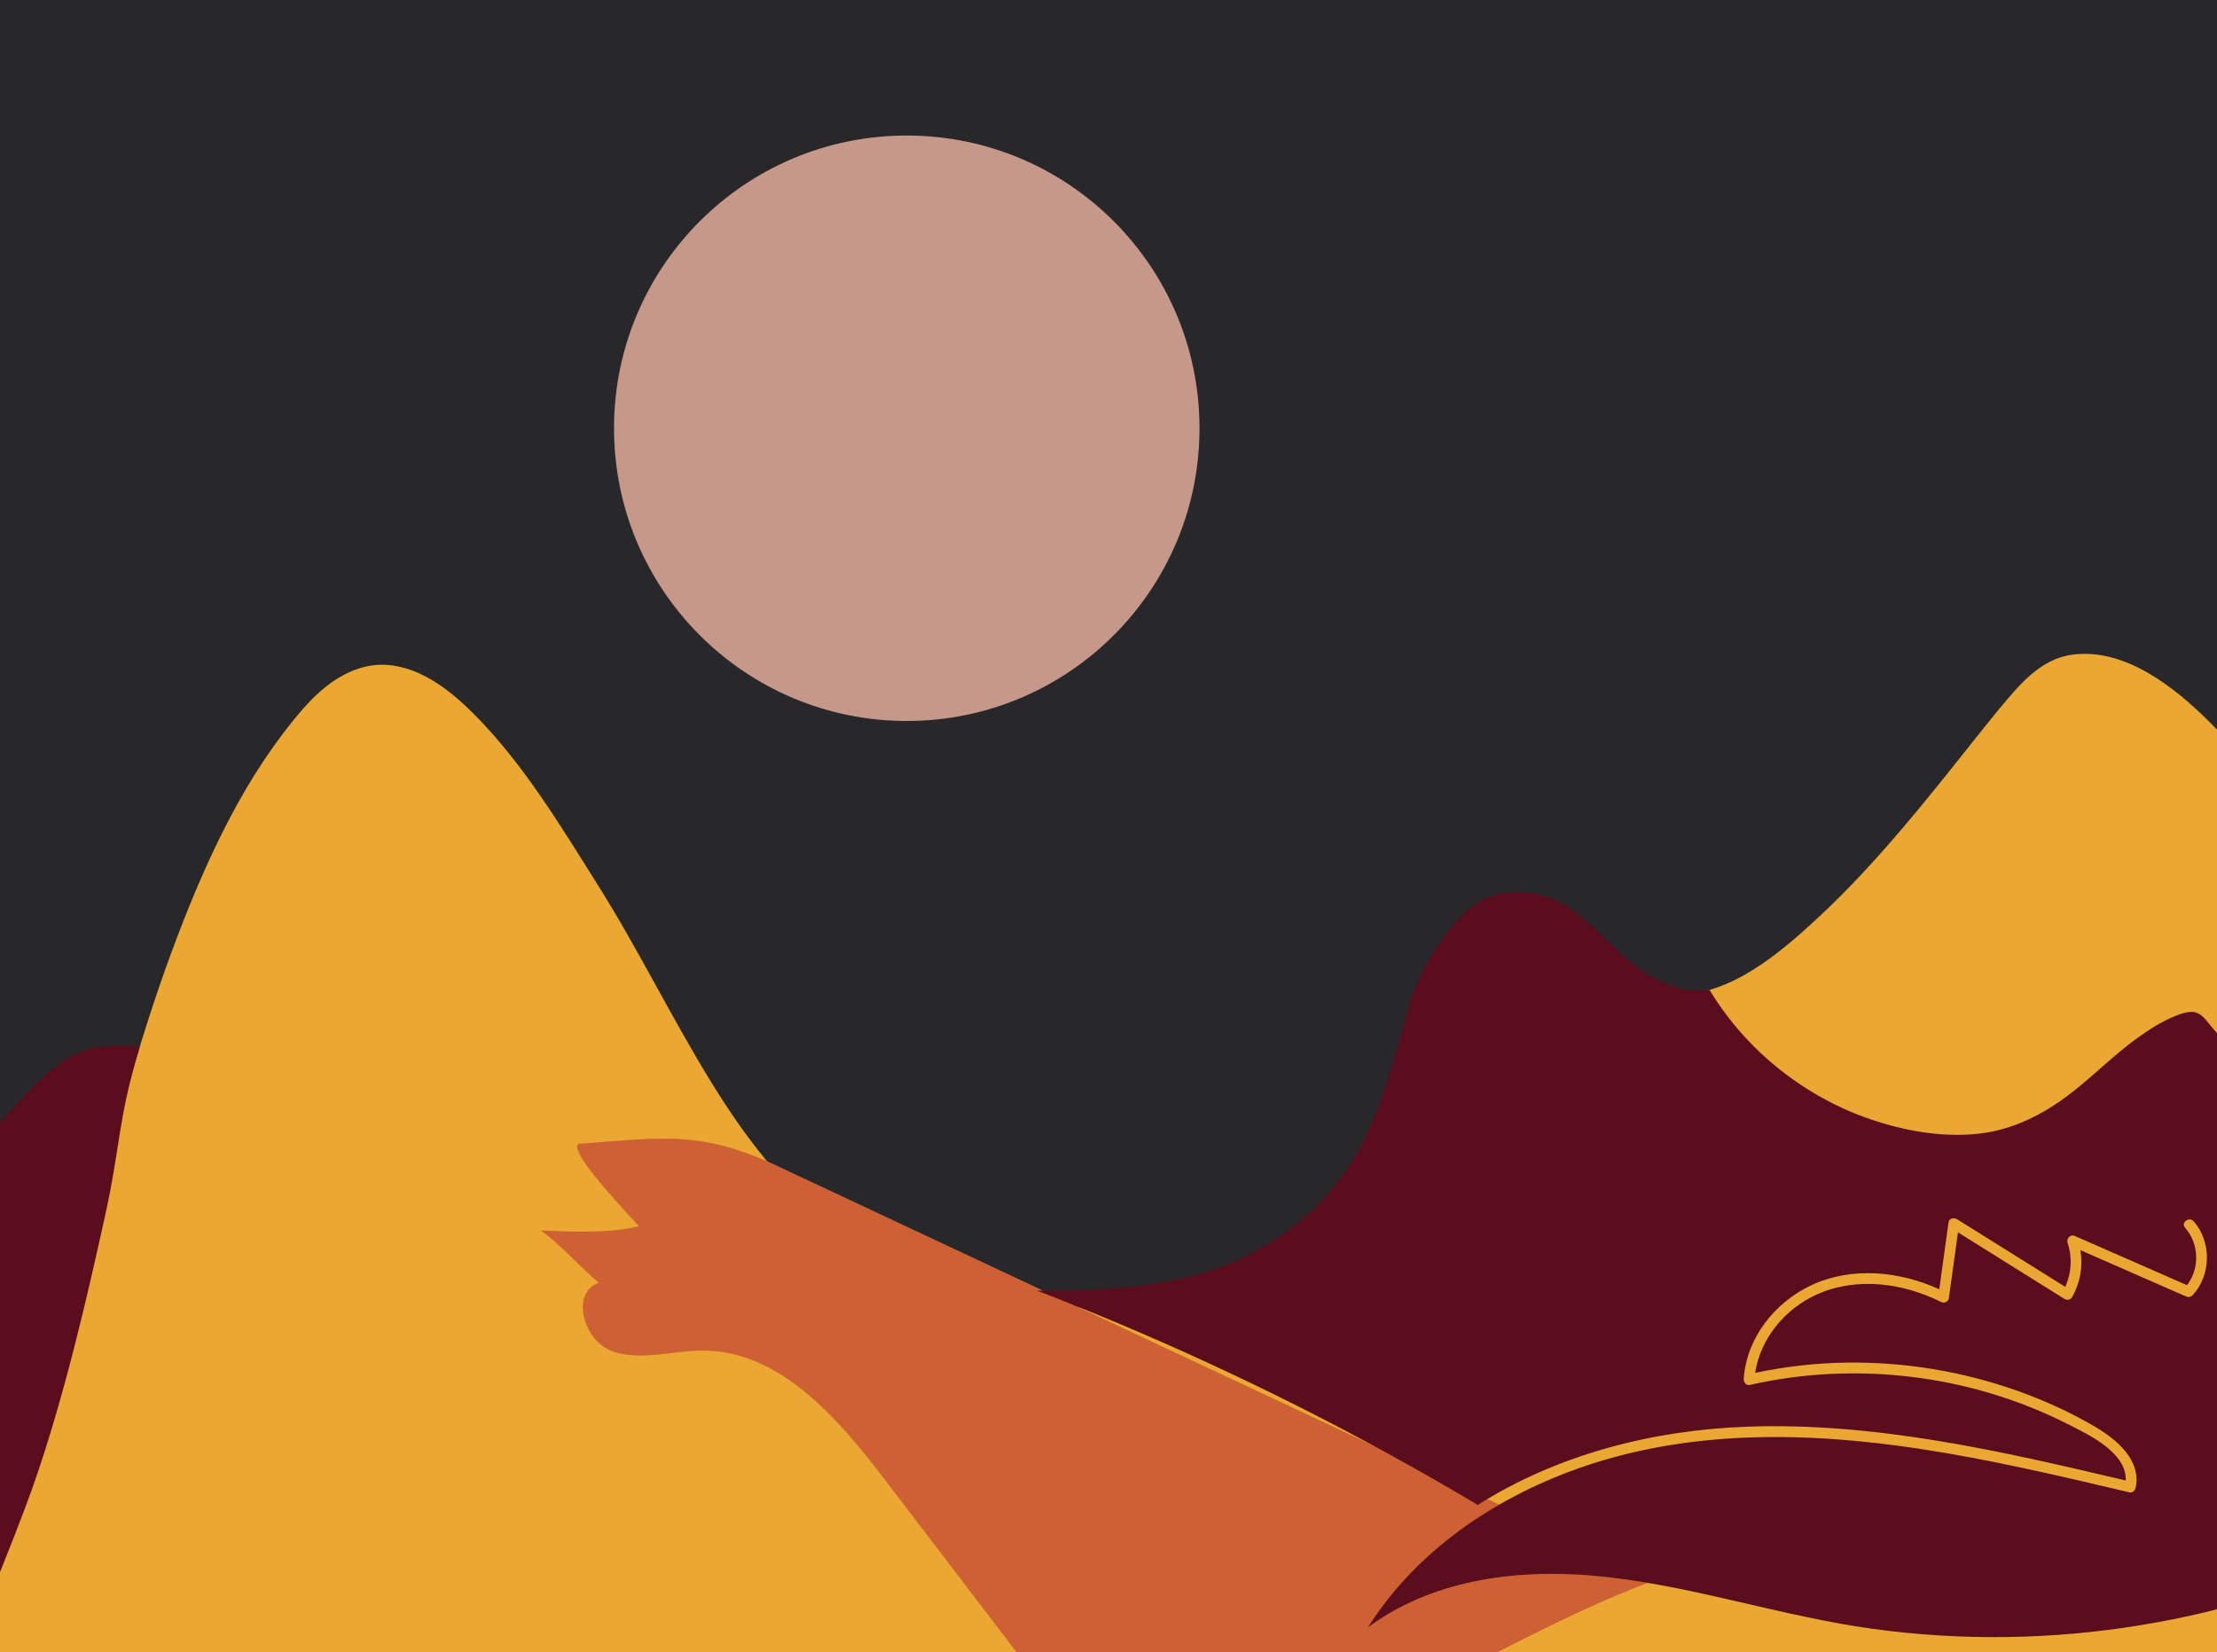 <svg viewBox="0 0 1654.97 1233.58" xmlns:xlink="http://www.w3.org/1999/xlink" xmlns="http://www.w3.org/2000/svg" data-name="Layer 1" id="Layer_1">
  <defs>
    <style>
      .cls-1 {
        fill: none;
      }

      .cls-2 {
        fill: #28272a;
      }

      .cls-3 {
        fill: #eaa731;
      }

      .cls-4 {
        fill: #590d1d;
      }

      .cls-5 {
        clip-path: url(#clippath-1);
      }

      .cls-6 {
        fill: #c69889;
      }

      .cls-7 {
        fill: #fff;
      }

      .cls-8 {
        fill: #cd6133;
      }

      .cls-9 {
        clip-path: url(#clippath);
      }
    </style>
    <clipPath id="clippath">
      <rect height="1304.92" width="1729.02" y="-24.74" x="-46.43" class="cls-1"></rect>
    </clipPath>
    <clipPath id="clippath-1">
      <rect height="1275.47" width="1685.06" y="1462.53" x="-21.28" class="cls-1"></rect>
    </clipPath>
  </defs>
  <g>
    <rect height="1304.92" width="1729.02" y="-24.74" x="-46.43" class="cls-2"></rect>
    <g class="cls-9">
      <g>
        <path d="M1743.62,680.63c-23.24-51.28-53.71-101.21-93.74-141.18-26.07-26.03-63.39-56.02-102.94-50.72-23.84,3.19-39.81,22.77-54.33,40.28-12.46,15.03-24.43,30.47-36.63,45.7-31.03,38.74-62.95,77.19-99.44,110.96-27.68,25.62-64.93,57.62-105.2,56.78-18.82-.39-33.22-9.68-45.87-22.96-20.62-21.63-43.01-48.77-76.19-46.95-22.85,1.29-23.7,77.75-26.92,93.02-43.77,207.45-301.04,263.19-465.18,159.57-44.92-28.36-77.85-71.31-105.45-115.93-29.98-48.47-54.85-99.9-85.21-148.14-27.59-43.84-55.52-90.51-92.18-127.43-16.51-16.63-36.74-33.11-60.62-36.73-27.49-4.17-50.51,12.68-67.65,32.43-42.61,49.1-70.85,109.95-93.82,170.21-24.81,65.1-43.38,132.45-59.69,200.12-12.43,51.58-23.48,102.99-31.27,155.47-1.01,6.8-86.6,217.77-87.7,225.06l1869.74,25.7c.1-9.49-31.68-435.59-32.3-445.08-4.08-62.27-21.69-123.49-47.39-180.17Z" class="cls-3"></path>
        <path d="M577.03,868.9c-55.54-25.14-84.23-19.43-145.03-15.03-7.31,4.24,21.91,36.74,44.98,61.54-22.83,5.54-50.05,4.13-73.44,3.17,12.83,8.57,28.58,26.36,43.44,39.14-21.49,7.4-11.37,43.45,10.06,51.03,21.43,7.58,44.93-.53,67.66-.49,57.25.1,100.35,49.97,135.11,95.47,44.13,57.77,88.25,115.54,132.38,173.31,14.18,18.57,29.55,38.04,51.48,46.12,22.66,8.35,47.81,2.89,71.25-2.91,110.75-27.39,215.58-102.45,322.79-141.45l-660.67-309.88Z" class="cls-8"></path>
        <path d="M77.59,911.51c13.12-58.77,9.52-72.26,26.71-129.98-5.69-1.82-20.74-.43-26.71-.25-26.23.82-48.79,25.54-65.69,43.63-20.28,21.71-37.97,45.69-57.84,67.77-46.01,51.13-93.9,100.58-143.57,148.16-49.15,47.08-100.06,92.33-152.68,135.5-36.54,29.97-73.91,58.93-112.06,86.82l407.82,17.01c17.38-32.45,59.07-136.41,70.94-170.2,24.69-70.29,42.28-150.1,53.08-198.47Z" class="cls-4"></path>
        <path d="M1717.49,823.61c-23.75-18.04-49.7-35.73-68.38-59.26-3.2-4.03-6.89-8.7-12.43-8.92-4.26-.17-8.57,1.34-12.47,2.88-10.22,4.03-19.62,10.12-28.52,16.5-19.37,13.89-35.78,31.38-55.14,45.33-19.24,13.86-40.71,23.88-64.49,26.32-26.5,2.72-53.92-2.16-79.01-10.62-49.91-16.83-93.58-51.62-120.82-96.72-6.79.17-13.51.42-20.23-.97-12.76-2.65-24.29-9.03-34.65-16.78-21.68-16.23-37.84-40.67-63.69-50.74-20.93-8.15-45.59-6.2-62.58,9.32-15.78,14.41-28.17,34.18-37.05,53.47-4.22,9.16-6.59,18.72-9.23,28.41-2.95,10.84-5.94,21.67-9.17,32.43-5.94,19.79-12.63,39.46-21.95,57.95-19.29,38.28-50.51,67.77-89.11,86.3-47.84,22.96-102.09,24.92-154.41,25,20.25,7.8,40.39,15.9,60.39,24.31,22.97,9.66,45.78,19.72,68.4,30.16,22.62,10.45,45.07,21.29,67.32,32.51,22.36,11.28,44.53,22.95,66.48,35,21.85,11.99,43.48,24.36,64.91,37.1.48.29.91.64,1.27,1.04,59.62-37.8,130.42-55.91,200.66-58.53,96.01-3.58,190.45,18.2,283.27,40.15.75-21.09-28-34.39-43.75-42.34-72.71-36.7-157.66-46.99-237.05-28.98-2.77.63-4.53-2.34-4.38-4.63,2.05-30.46,23.14-56.92,50.25-69.73,30.15-14.24,65.95-10.63,95.73,2.9,2.29-16.59,4.58-33.18,6.87-49.77.45-3.27,4.06-3.97,6.47-2.47,26.91,16.82,53.81,33.65,80.72,50.47,4.62-10.38,5.38-21.91,1.73-32.89-1.08-3.26,2.05-6.58,5.37-5.12,27.93,12.25,55.86,24.5,83.79,36.74,9.56-12.58,9.09-30.83-1.46-42.88-3.4-3.89,3.08-8.6,6.45-4.75,13.44,15.36,13.07,40.02-.73,55.02-1.22,1.33-3.04,1.89-4.76,1.14-26.38-11.57-52.75-23.13-79.13-34.7,1.98,11.88.02,24.08-5.99,34.79-1.37,2.44-3.85,2.92-6.17,1.47-26.41-16.51-52.81-33.02-79.22-49.53-2.26,16.36-4.52,32.73-6.78,49.09-.34,2.49-3.31,4.15-5.6,3-28.47-14.3-63.25-19.12-93.01-5.69-23.67,10.68-42.07,32.75-46,58.5,22.4-4.74,45.22-7.34,68.13-7.66,43.3-.6,86.55,6.51,127.37,20.98,20.15,7.15,39.8,16.06,58.24,26.9,15.9,9.35,34.79,24.93,30.27,45.69-.43,1.99-2.42,3.82-4.6,3.3-51.97-12.3-104.05-24.54-156.89-32.55-84.99-12.88-173.34-14.34-255.25,14.91-62.68,22.38-120.65,61.84-156.29,118.46,4.54-3.41,9.26-6.61,14.16-9.54,49.26-29.46,109.26-34.37,165.2-27.97,66.55,7.62,130.49,29.29,196.79,38.48,66.61,9.24,134.55,8.25,200.89-2.69,32.1-5.29,64.08-12.67,94.93-23.06,24.45-8.24,48.42-18.83,69.62-33.68,20.57-14.41,38.38-33.19,48.07-56.64,9.22-22.32,12.16-47.86,12.43-71.84.57-50.1-10.99-104.4-41.12-145.36-17.31-23.53-41.62-41.51-64.68-59.02Z" class="cls-4"></path>
      </g>
    </g>
    <circle r="218.53" cy="319.71" cx="676.89" class="cls-6"></circle>
  </g>
  <g class="cls-5">
    <path d="M95.55,1131.87l30.61-45.63c-35.87,112.94,112.07,207.94,174.12,290.9,55.34,73.99,215.44,347.88,294.66,362.35,34.98,6.39,100.92-17.91,107.82-52.93,9.16-46.52-100.16-138.6-69.8-284.37,48.72-233.97,348.23-100.61,294.7,142.4-7.45,33.8-35.86,68.27-38.97,99.66-11.38,114.81,97.82,65.98,163.88,93.78,102.62,43.19,94.27,287.01,129.18,389.28,33.1,96.96,105.56,239.39,179.55,308.42l-44.44,8.37,14.22,113.36-30.46,7.75c-30.14-58.64-32.4-137.95-57.98-193.8-21.12-46.12-81.3-93.43-107.51-136.47-47.92-78.65-100.34-176.24-124.65-264.34-22.6,2.14-23.69,22.49-29.6,38.71-33.81,92.67,54.82,483.54,83,601.86,51.43,215.94,132.23,304.41,229.5,487.18,38.17,71.73,13.43,136.85,113.6,138.17-33.87,97.95-34.67,185.98-30.5,289.34l-78.59-203.28c-156.92-213.36-377.37-395.39-488.85-639.55-10.63-23.29-13.24-46.85-12.01-72.01l-57.31,56.9-109.85,308.46c118.88,15.74,192.59,121.56,246.34,218.93,42.22,76.46,13.61,154.58,149.69,132.47l-37.86,198.42c-15.51,28.68-47.78-10.97-51.48-26.54-7.23-30.45,14.14-56.85,10.43-84.96-6.77-51.25-238.03-193.98-294.2-239.93-32.84-26.87-165.11-134.21-179.27-156.2-67.83-105.33,10.17-360.84,48.84-476.52,50.35-150.66,121.31-214.4,102.84-391.95-32.38-311.46-202.31-375.99-352.7-607.88-48.7-75.1-72.09-152.75-112.93-222.54-34.03-58.16-136.5-170.41-148.39-217.75-30.69-122.22,56-11.5,84.42,29.96Z" class="cls-7"></path>
  </g>
</svg>